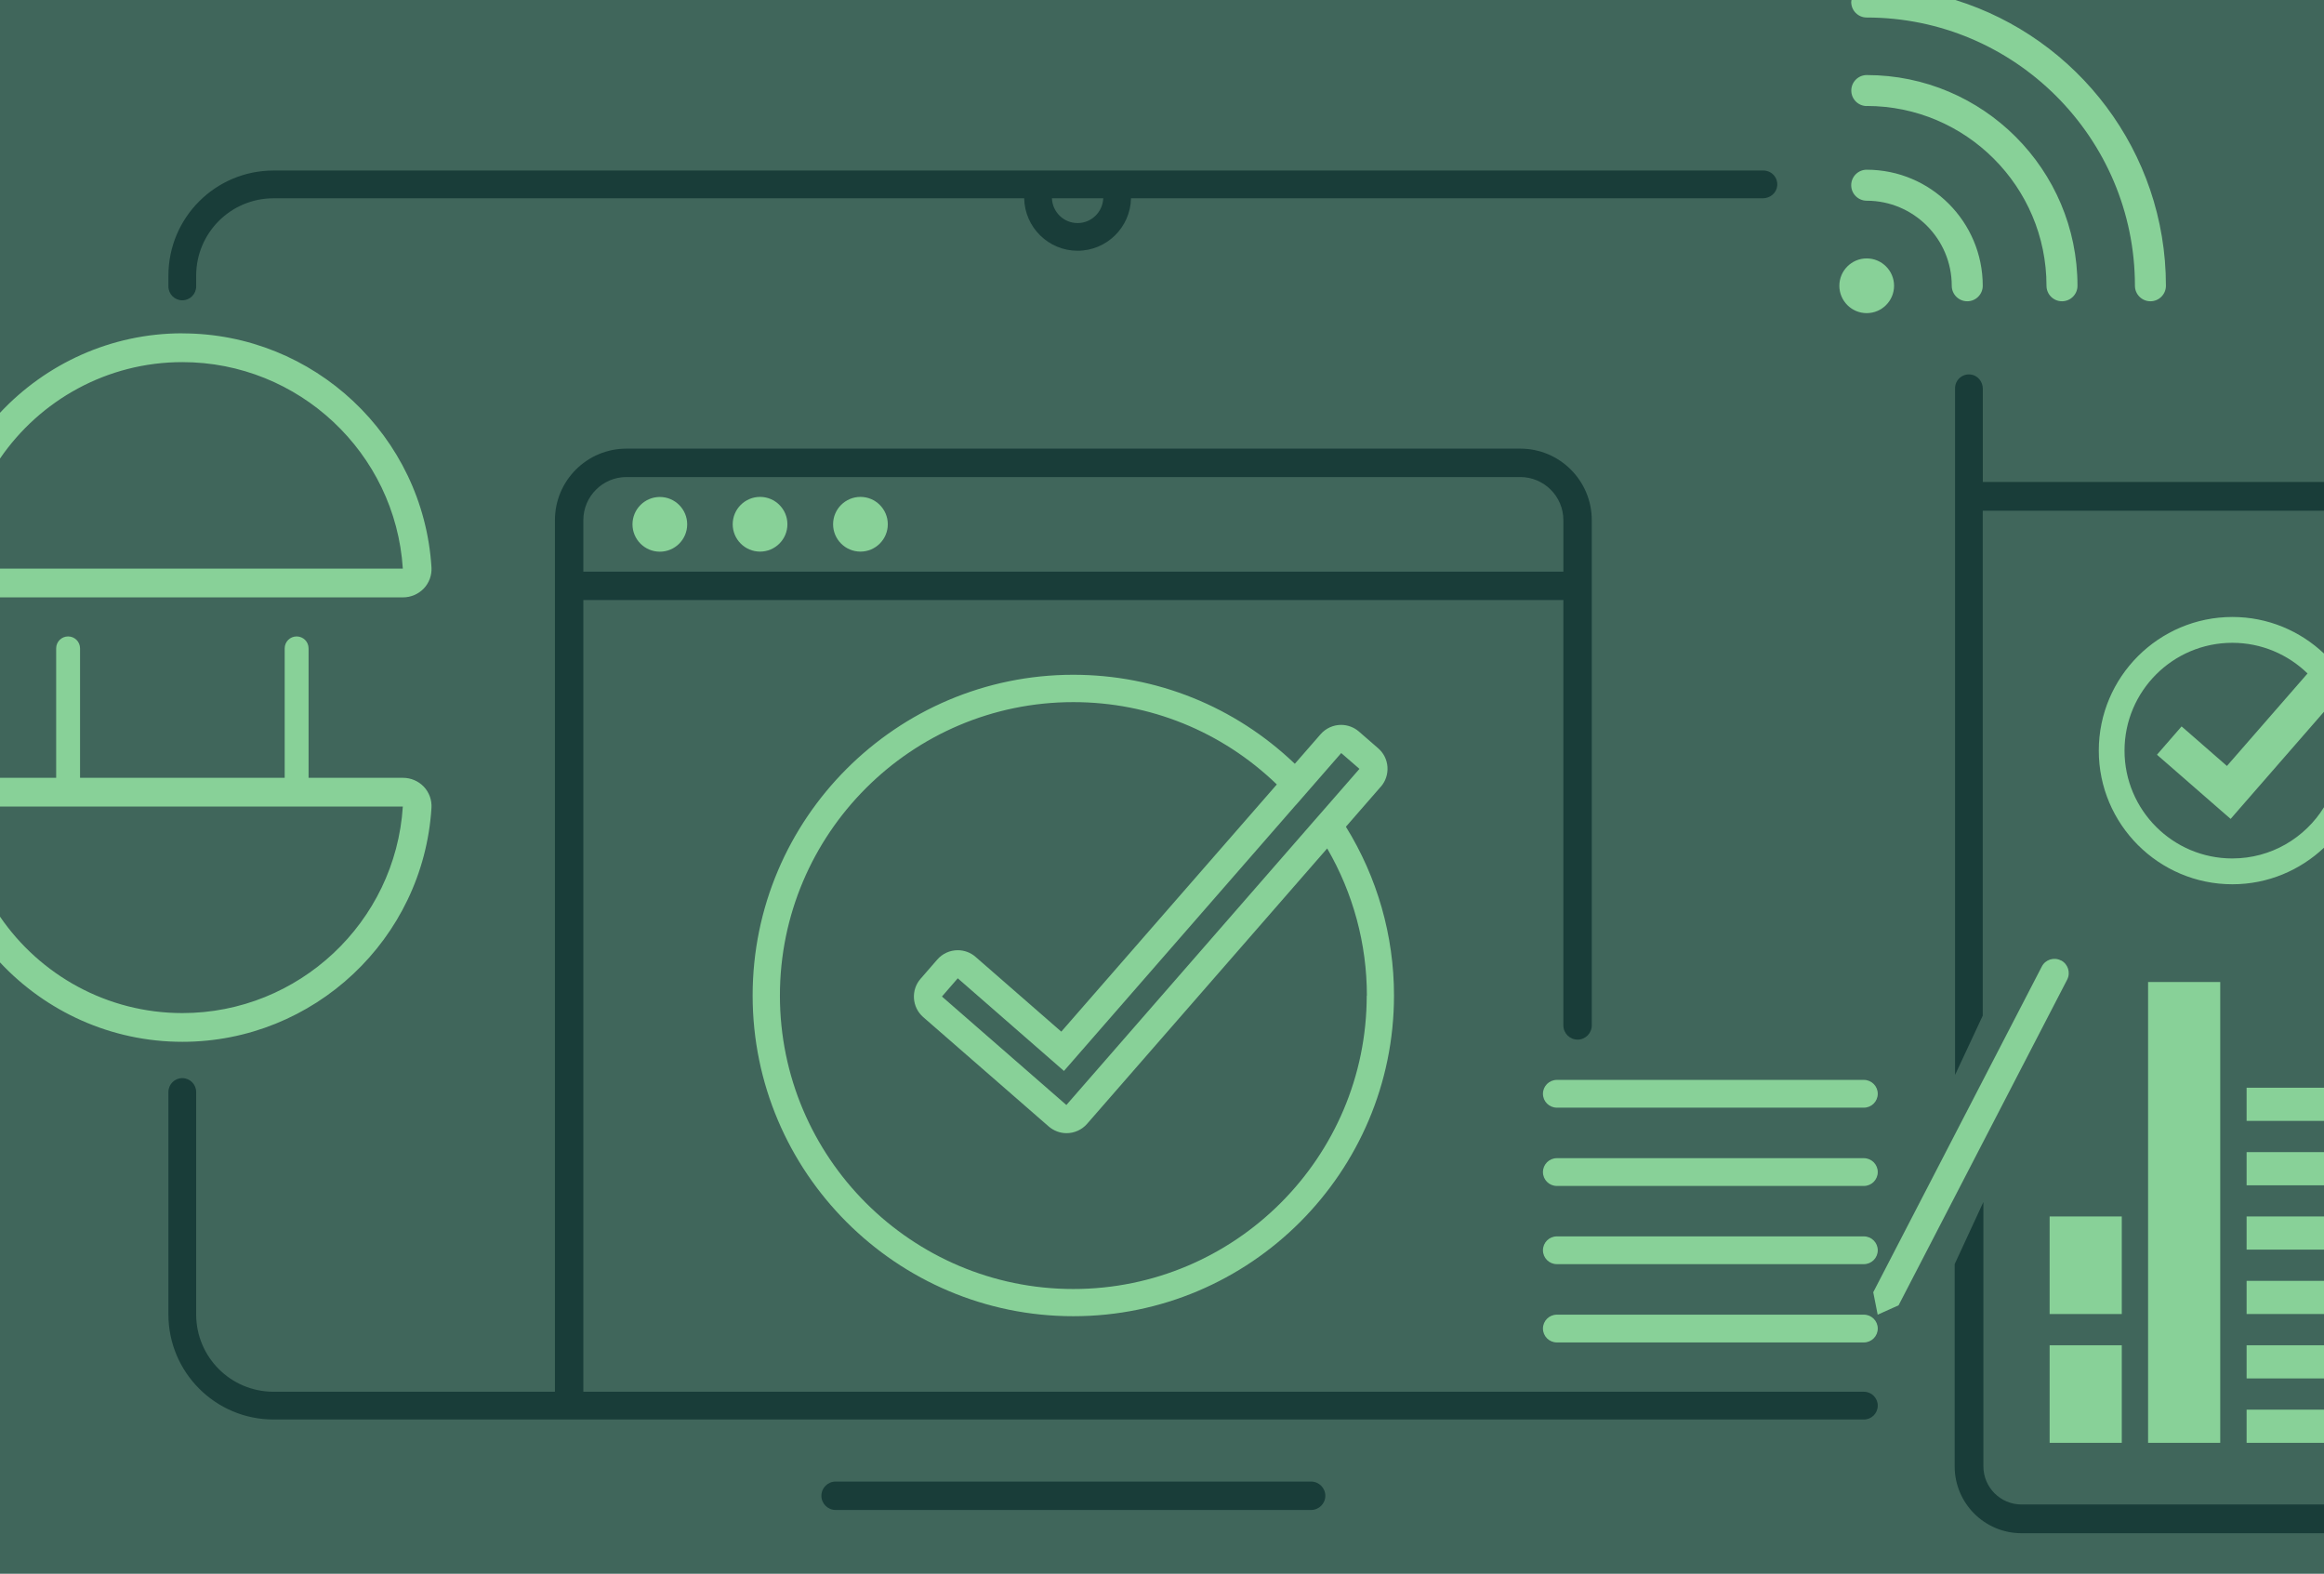 <?xml version="1.0" encoding="UTF-8"?>
<svg xmlns="http://www.w3.org/2000/svg" id="Layer_2" viewBox="0 0 288 195">
  <defs>
    <style>.cls-1{fill:#40665b;}.cls-1,.cls-2,.cls-3,.cls-4{stroke-width:0px;}.cls-2{fill:none;}.cls-3{fill:#193d39;}.cls-4{fill:#88d198;}</style>
  </defs>
  <g id="Layer_5">
    <rect class="cls-1" y="0" width="288" height="195"></rect>
    <path class="cls-2" d="M276.42,101.47l-1.21-1.05-6.71-5.85-1.21-1.05,1.05-1.21.95-1.09,1.05-1.21,1.21,1.05,4.41,3.85,9.99-11.46c-2.41-2.35-5.69-3.8-9.32-3.8-7.37,0-13.36,5.99-13.36,13.36s5.99,13.36,13.36,13.36c4.8,0,9-2.55,11.36-6.36v-11.82l-10.53,12.08-1.05,1.21Z"></path>
    <polygon class="cls-2" points="118.69 121.23 116.73 123.49 132.15 136.93 162.77 101.81 164.51 99.81 164.51 99.81 168.47 95.27 166.21 93.31 162.86 97.15 162.86 97.15 160.62 99.72 160.62 99.72 131.85 132.71 118.69 121.23"></polygon>
    <path class="cls-2" d="M134.7,139.26c-.64.73-1.57,1.15-2.54,1.15-.81,0-1.6-.29-2.21-.83l-15.55-13.55c-1.4-1.22-1.54-3.35-.33-4.75l2.07-2.38c.64-.74,1.57-1.16,2.54-1.16.82,0,1.6.29,2.21.83l10.62,9.26,26.71-30.63c-6.82-6.58-15.77-10.2-25.22-10.2-20.05,0-36.36,16.31-36.36,36.36s16.31,36.36,36.36,36.36,36.36-16.31,36.36-36.36c0-6.41-1.7-12.7-4.92-18.23l-29.76,34.13Z"></path>
    <path class="cls-4" d="M49.95,96.38h-11.71v-16.04c0-.82-.66-1.48-1.48-1.48s-1.48.66-1.48,1.48v16.04H9.92v-16.04c0-.82-.66-1.48-1.48-1.48s-1.48.66-1.48,1.48v16.04H0v3.56h49.92c-.92,14.35-12.91,25.59-27.32,25.59C13.27,125.53,4.95,120.81,0,113.58v5.67c5.67,6.06,13.73,9.84,22.6,9.84,16.3,0,29.86-12.73,30.87-28.99.06-.96-.28-1.91-.94-2.61-.67-.71-1.61-1.11-2.58-1.11Z"></path>
    <path class="cls-4" d="M192.93,156.64h38.05c.95,0,1.72-.77,1.72-1.72s-.77-1.72-1.72-1.72h-38.05c-.95,0-1.72.77-1.72,1.72s.77,1.72,1.72,1.72Z"></path>
    <path class="cls-4" d="M106.63,68.35c1.87,0,3.39-1.52,3.39-3.39s-1.52-3.39-3.39-3.39-3.39,1.52-3.39,3.39,1.52,3.39,3.39,3.39Z"></path>
    <path class="cls-4" d="M22.6,41.3C13.73,41.3,5.67,45.09,0,51.15v5.67c4.95-7.23,13.27-11.95,22.6-11.95,14.41,0,26.4,11.24,27.32,25.59H0v3.56h49.95c.97,0,1.91-.41,2.58-1.11.66-.7,1-1.65.94-2.61-1.01-16.26-14.57-28.99-30.87-28.99Z"></path>
    <path class="cls-4" d="M81.77,61.58c-1.87,0-3.39,1.52-3.39,3.39s1.52,3.39,3.39,3.39,3.39-1.52,3.39-3.39-1.52-3.39-3.39-3.39Z"></path>
    <path class="cls-4" d="M97.58,64.96c0-1.87-1.52-3.39-3.39-3.39s-3.39,1.52-3.39,3.39,1.52,3.39,3.39,3.39,3.39-1.52,3.39-3.39Z"></path>
    <path class="cls-4" d="M231.33,24.87c5.81,0,10.54,4.73,10.54,10.54,0,1.06.86,1.92,1.92,1.92s1.92-.86,1.92-1.92c0-7.93-6.45-14.38-14.38-14.38-1.06,0-1.92.86-1.92,1.92s.86,1.92,1.92,1.92Z"></path>
    <path class="cls-4" d="M231.33,2.17c18.33,0,33.24,14.91,33.24,33.24,0,1.06.86,1.92,1.92,1.92s1.92-.86,1.92-1.92c0-16.62-10.99-30.72-26.09-35.41h-12.88c-.01.08-.03.17-.03.25,0,1.06.86,1.92,1.92,1.92Z"></path>
    <path class="cls-4" d="M231.33,13.13c12.28,0,22.28,9.99,22.28,22.28,0,1.06.86,1.92,1.92,1.92s1.92-.86,1.92-1.92c0-14.4-11.71-26.11-26.11-26.11-1.06,0-1.92.86-1.92,1.92s.86,1.92,1.92,1.92Z"></path>
    <rect class="cls-4" x="278.41" y="150.73" width="9.59" height="4.11"></rect>
    <path class="cls-4" d="M192.93,137.25h38.05c.95,0,1.72-.77,1.72-1.72s-.77-1.72-1.72-1.72h-38.05c-.95,0-1.72.77-1.72,1.72s.77,1.72,1.72,1.72Z"></path>
    <path class="cls-4" d="M231.33,38.8c1.87,0,3.39-1.52,3.39-3.39s-1.52-3.39-3.39-3.39-3.39,1.52-3.39,3.39,1.52,3.39,3.39,3.39Z"></path>
    <path class="cls-4" d="M192.93,146.95h38.05c.95,0,1.72-.77,1.72-1.72s-.77-1.72-1.72-1.72h-38.05c-.95,0-1.72.77-1.72,1.72s.77,1.72,1.72,1.72Z"></path>
    <path class="cls-4" d="M276.64,106.37c-7.37,0-13.36-5.99-13.36-13.36s5.99-13.36,13.36-13.36c3.62,0,6.91,1.45,9.32,3.8l-9.99,11.46-4.41-3.85-1.21-1.05-1.05,1.21-.95,1.09-1.05,1.21,1.21,1.05,6.71,5.85,1.21,1.05,1.05-1.21,10.53-12.08v-7.19c-2.97-2.81-6.96-4.54-11.36-4.54-9.13,0-16.56,7.43-16.56,16.56s7.43,16.56,16.56,16.56c4.4,0,8.39-1.74,11.36-4.54v-5.02c-2.36,3.81-6.56,6.36-11.36,6.36Z"></path>
    <rect class="cls-4" x="278.41" y="174.67" width="9.59" height="4.11"></rect>
    <rect class="cls-4" x="278.41" y="142.76" width="9.59" height="4.11"></rect>
    <rect class="cls-4" x="278.41" y="166.69" width="9.59" height="4.11"></rect>
    <rect class="cls-4" x="266.2" y="121.68" width="8.94" height="57.1"></rect>
    <rect class="cls-4" x="278.41" y="158.71" width="9.59" height="4.11"></rect>
    <rect class="cls-4" x="278.41" y="134.78" width="9.59" height="4.11"></rect>
    <path class="cls-4" d="M171.12,97.48c.59-.68.88-1.55.82-2.45-.06-.9-.47-1.72-1.15-2.31l-2.38-2.07c-.61-.53-1.4-.83-2.21-.83-.97,0-1.9.42-2.54,1.15l-3.2,3.67h0s0,0,0,0c-7.44-7.11-17.17-11.03-27.45-11.03-21.91,0-39.74,17.83-39.74,39.74s17.83,39.74,39.74,39.74,39.74-17.83,39.74-39.74c0-7.41-2.07-14.63-5.96-20.91l4.33-4.97ZM160.62,99.72h0s2.24-2.57,2.24-2.57h0s3.35-3.84,3.35-3.84l2.26,1.96-3.96,4.54h0s-1.74,1.99-1.74,1.99l-30.62,35.12-15.42-13.44,1.96-2.26,13.16,11.48,28.76-32.98ZM169.37,123.36c0,20.05-16.31,36.36-36.36,36.36s-36.36-16.31-36.36-36.36,16.31-36.36,36.36-36.36c9.45,0,18.4,3.62,25.22,10.2l-26.71,30.63-10.62-9.26c-.61-.54-1.4-.83-2.21-.83-.97,0-1.9.42-2.54,1.16l-2.07,2.38c-1.22,1.4-1.07,3.53.33,4.75l15.55,13.55c.62.53,1.4.83,2.21.83.97,0,1.9-.42,2.54-1.15l29.76-34.13c3.21,5.52,4.92,11.82,4.92,18.23Z"></path>
    <path class="cls-4" d="M230.98,162.9h-38.05c-.95,0-1.72.77-1.72,1.72s.77,1.72,1.72,1.72h38.05c.95,0,1.72-.77,1.72-1.72s-.77-1.72-1.72-1.72Z"></path>
    <path class="cls-4" d="M255.4,119.01c-.86-.45-1.93-.11-2.37.75l-20.89,40.36.55,2.78,2.59-1.16,20.89-40.35c.45-.87.11-1.94-.76-2.39Z"></path>
    <rect class="cls-4" x="254" y="150.73" width="8.94" height="12.09"></rect>
    <rect class="cls-4" x="254" y="166.69" width="8.94" height="12.09"></rect>
    <path class="cls-3" d="M245.72,63.28h42.28v-3.56h-42.28v-11.54c0-.9-.65-1.7-1.55-1.78-1.02-.1-1.89.7-1.89,1.71v85.08l3.43-7.34v-62.57Z"></path>
    <path class="cls-3" d="M22.59,37.21c.95,0,1.72-.77,1.72-1.72v-1.33c0-5.3,4.29-9.59,9.59-9.59h93.02c.07,3.6,3.01,6.5,6.62,6.5s6.55-2.91,6.62-6.5h78.3c.9,0,1.7-.66,1.78-1.55.1-1.02-.7-1.89-1.71-1.89H33.9c-7.2,0-13.03,5.83-13.03,13.03v1.33c0,.95.77,1.72,1.72,1.72ZM136.72,24.57c-.07,1.7-1.46,3.07-3.18,3.07s-3.11-1.36-3.18-3.07h6.36Z"></path>
    <path class="cls-3" d="M162.48,183.58h-58.93c-.97,0-1.76.79-1.76,1.76s.79,1.76,1.76,1.76h58.93c.97,0,1.76-.79,1.76-1.76s-.79-1.76-1.76-1.76Z"></path>
    <path class="cls-3" d="M288,186.42h-37.48c-2.61,0-4.73-2.12-4.73-4.73v-32.75l-3.56,7.7v25.05c0,4.58,3.71,8.29,8.29,8.29h37.48v-3.56Z"></path>
    <path class="cls-3" d="M230.98,172.45H72.29v-98.1h121.45v52.71c0,.97.79,1.76,1.76,1.76s1.76-.79,1.76-1.76v-62.61c0-4.89-3.97-8.86-8.86-8.86h-110.77c-4.89,0-8.86,3.97-8.86,8.86v108h-34.87c-5.3,0-9.59-4.29-9.59-9.59v-27.55c0-.95-.77-1.72-1.72-1.72s-1.72.77-1.72,1.72v27.55c0,7.19,5.83,13.03,13.03,13.03h197.08c.95,0,1.72-.77,1.72-1.72s-.77-1.72-1.72-1.72ZM72.29,64.45c0-2.94,2.4-5.34,5.34-5.34h110.77c2.94,0,5.34,2.4,5.34,5.34v6.38h-121.45v-6.38Z"></path>
  </g>
</svg>
